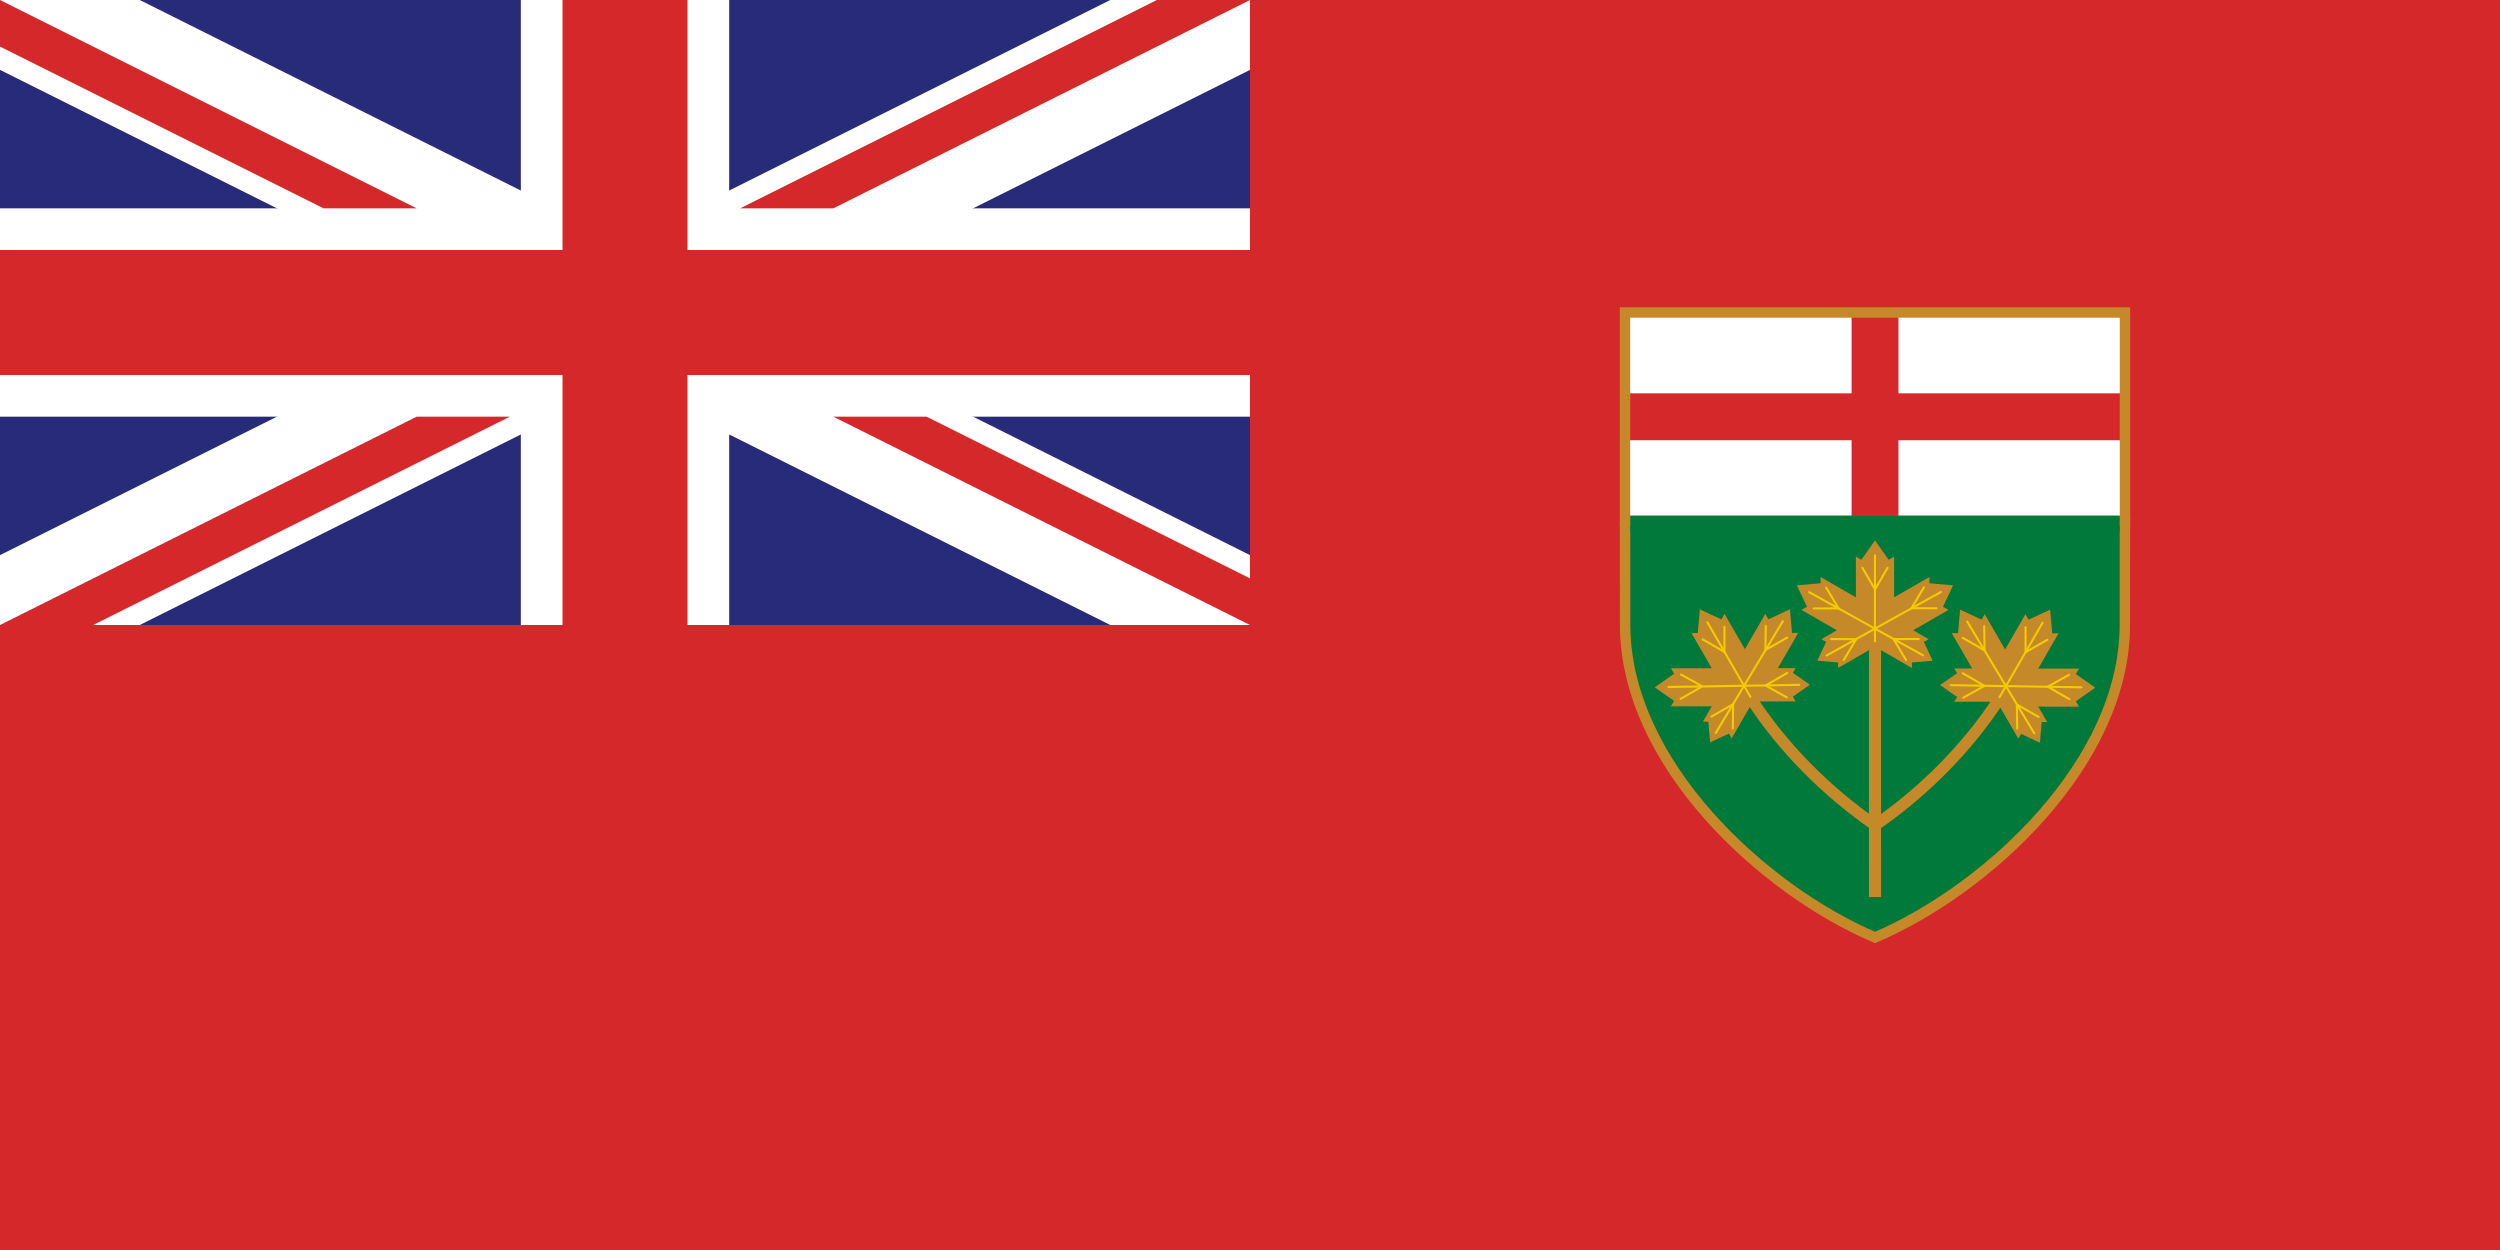 <?xml version="1.0" encoding="UTF-8"?>
<!DOCTYPE svg PUBLIC "-//W3C//DTD SVG 1.1//EN" "http://www.w3.org/Graphics/SVG/1.1/DTD/svg11.dtd">
<!-- Creator: CorelDRAW -->
<svg xmlns="http://www.w3.org/2000/svg" xml:space="preserve" width="2400px" height="1200px" style="shape-rendering:geometricPrecision; text-rendering:geometricPrecision; image-rendering:optimizeQuality; fill-rule:evenodd; clip-rule:evenodd"
viewBox="0 0 2400 1200"
 xmlns:xlink="http://www.w3.org/1999/xlink"
 xmlns:svg="http://www.w3.org/2000/svg"
 version="1.0">
 <rect x="0" y="0" width="2400" height="1200" fill="#808080" stroke="none"/>
 <defs>
  <style type="text/css">
   <![CDATA[
    .str1 {stroke:#F3CC00;stroke-width:2;stroke-linecap:round;stroke-linejoin:round}
    .str0 {stroke:#C5892A;stroke-width:10}
    .str2 {stroke:#C5892A;stroke-width:11}
    .fil5 {fill:none}
    .fil3 {fill:#00793B}
    .fil1 {fill:#282A7A}
    .fil4 {fill:#C5892A}
    .fil0 {fill:#D4282B}
    .fil2 {fill:white}
   ]]>
  </style>
 </defs>
 <g id="Layer_x0020_1">
  <rect id="rect124" class="fil0" x="-0.003" y="0.009" width="2400" height="1199.99"/>
  <rect id="_126201808" class="fil1" x="-0.001" y="-0.003" width="1200" height="600"/>
  <polygon id="path146" class="fil2" points="1200,0.005 1200,67.085 134.169,600 0.005,600 0.005,532.917 1065.84,0.005 "/>
  <polygon id="path146_0" class="fil2" points="0.005,0.005 0.005,67.087 1065.84,600 1200,600 1200,532.918 134.169,0.005 "/>
  <polygon id="path136" class="fil2" points="0.005,200.003 0.005,400.002 1200,400.002 1200,200.003 "/>
  <polygon id="path136_1" class="fil2" points="500.003,0.005 500.003,600 700.003,600 700.003,0.005 "/>
  <polygon id="path141" class="fil0" points="540.004,0 540.004,678.463 660.004,678.463 660.004,0 "/>
  <polygon id="path141_2" class="fil0" points="0.005,240.002 0.005,360.002 1262.77,360.002 1262.77,240.002 "/>
  <polygon id="path150" class="fil0" points="1200,600 800.003,400.002 889.444,400.002 1200,555.279 "/>
  <polygon id="path150_3" class="fil0" points="710.561,200.003 1110.56,0.005 1200,0.005 800.003,200.003 "/>
  <polygon id="path150_4" class="fil0" points="0.005,0.005 400.004,200.003 310.563,200.003 0.005,44.726 "/>
  <polygon id="path150_5" class="fil0" points="0.005,600 400.004,400.002 489.445,400.002 89.447,600 "/>
  <path id="path604" class="fil3 str0" d="M1560.06 500.044l0.073 99.848c0.099,132.705 132.407,254.243 239.862,300.107 107.454,-45.865 239.763,-167.402 239.862,-300.107l0.073 -99.808 -479.87 -0.04 -0 0z"/>
  <polygon id="_126098824" class="fil4" points="1800.01,861.181 1794.17,861.22 1794.2,624.165 1764.52,641.267 1764.55,635.978 1744.67,634.253 1753.11,616.217 1748.51,613.602 1763.35,605.05 1729.42,585.509 1734.69,582.52 1725.04,561.907 1747.76,559.936 1747.72,553.891 1781.65,573.443 1781.65,534.366 1786.88,537.423 1800,518.781 1813.12,537.423 1818.35,534.366 1818.35,573.443 1852.28,553.891 1852.24,559.936 1874.96,561.907 1865.31,582.52 1870.58,585.509 1836.65,605.05 1851.49,613.602 1846.89,616.217 1855.33,634.253 1835.45,635.978 1835.48,641.267 1805.8,624.165 1805.84,861.22 "/>
  <polygon id="_126097944" class="fil4" points="1910.42,673.695 1876.16,673.661 1878.83,669.098 1862.48,657.665 1878.81,646.265 1876.12,641.696 1893.26,641.714 1873.64,607.826 1879.7,607.871 1881.65,585.196 1902.31,594.848 1905.3,589.593 1924.91,623.49 1944.44,589.646 1947.44,594.909 1968.13,585.327 1970.17,608.033 1976.23,608.001 1956.69,641.841 1995.85,641.872 1992.79,647.089 2011.48,660.154 1992.82,673.181 1995.89,678.404 1956.73,678.36 1965.31,693.191 1960.01,693.151 1958.31,712.991 1940.23,704.546 1937.61,709.143 1920.45,679.489 "/>
  <polygon id="_126097064" class="fil4" points="1689.58,673.381 1723.84,673.346 1721.17,668.784 1737.52,657.351 1721.19,645.952 1723.88,641.382 1706.74,641.4 1726.36,607.512 1720.3,607.558 1718.35,584.883 1697.69,594.534 1694.7,589.28 1675.09,623.177 1655.56,589.333 1652.56,594.596 1631.87,585.014 1629.83,607.719 1623.77,607.687 1643.31,641.526 1604.15,641.558 1607.21,646.776 1588.52,659.841 1607.18,672.868 1604.11,678.091 1643.27,678.047 1634.69,692.877 1639.99,692.837 1641.69,712.678 1659.77,704.232 1662.39,708.83 1679.55,679.176 "/>
  <line id="_126096560" class="fil5 str1" x1="1799.95" y1="533.216" x2="1799.95" y2= "615.795" />
  <line id="_126096056" class="fil5 str1" x1="1846.11" y1="629.139" x2="1736.72" y2= "568.436" />
  <line id="_126095552" class="fil5 str1" x1="1753.63" y1="629.217" x2="1863.28" y2= "568.266" />
  <path id="_126095048" class="fil5 str1" d="M1787.92 545.083l12.08 20.803 12.08 -20.803m-24.16 0z"/>
  <path id="_126094544" class="fil5 str1" d="M1740.98 584.112l24.06 -0.058 -11.98 -20.001m-12.08 20.059z"/>
  <path id="_126094040" class="fil5 str1" d="M1859.02 583.941l-24.06 -0.058 11.98 -20.001m12.08 20.059z"/>
  <path id="_126093536" class="fil5 str1" d="M1841.85 613.465l-24.06 0.057 11.97 20.001m12.09 -20.058z"/>
  <path id="_126093032" class="fil5 str1" d="M1757.89 613.541l24.06 0.058 -11.97 20.001m-12.09 -20.059z"/>
  <line id="_126092528" class="fil5 str1" x1="1960.86" y1="597.802" x2="1919.58" y2= "669.317" />
  <line id="_126092024" class="fil5 str1" x1="1952.88" y1="703.955" x2="1888.5" y2= "596.689" />
  <line id="_126091520" class="fil5 str1" x1="1872.75" y1="657.782" x2="1998.19" y2= "659.823" />
  <path id="_126091016" class="fil5 str1" d="M1944.51 602.065l0.06 24.054 20.87 -11.973m-20.93 -12.081z"/>
  <path id="_126090512" class="fil5 str1" d="M1884.35 612.396l20.86 11.977 -0.37 -23.308m-20.49 11.331z"/>
  <path id="_126090008" class="fil5 str1" d="M1986.66 671.265l-20.8 -12.076 20.37 -11.335m0.43 23.411z"/>
  <path id="_126089504" class="fil5 str1" d="M1957.03 688.248l-20.86 -11.977 0.36 23.309m20.5 -11.332z"/>
  <path id="_126089000" class="fil5 str1" d="M1884.28 646.339l20.81 12.077 -20.37 11.335m-0.44 -23.412z"/>
  <line id="_126088496" class="fil5 str1" x1="1639.14" y1="597.488" x2="1680.43" y2= "669.004" />
  <line id="_126087992" class="fil5 str1" x1="1647.12" y1="703.642" x2="1711.5" y2= "596.375" />
  <line id="_126087488" class="fil5 str1" x1="1727.25" y1="657.469" x2="1601.81" y2= "659.509" />
  <path id="_126086976" class="fil5 str1" d="M1655.49 601.752l-0.06 24.054 -20.87 -11.973m20.93 -12.081z"/>
  <path id="_126086488" class="fil5 str1" d="M1715.65 612.081l-20.86 11.978 0.37 -23.308m20.49 11.33z"/>
  <path id="_126086016" class="fil5 str1" d="M1613.34 670.952l20.8 -12.078 -20.37 -11.335m-0.43 23.413z"/>
  <path id="_126085664" class="fil5 str1" d="M1642.97 687.935l20.87 -11.977 -0.37 23.308m-20.5 -11.331z"/>
  <path id="_126085312" class="fil5 str1" d="M1715.72 646.026l-20.81 12.077 20.37 11.335m0.44 -23.412z"/>
  <path id="path604_6" class="fil5 str2" d="M1800.16 792.217c45.411,-31.313 87.778,-73.148 118.825,-120.82"/>
  <path id="path604_7" class="fil5 str2" d="M1800.25 792.217c-45.412,-31.313 -87.779,-73.148 -118.826,-120.82"/>
  <rect id="_126101704" class="fil2" x="1560.04" y="300.032" width="479.961" height="200.147"/>
  <polygon id="path141_8" class="fil0" points="1777.52,300.058 1777.52,500.157 1822.52,500.157 1822.52,300.058 "/>
  <polygon id="path141_9" class="fil0" points="1560.04,377.602 1560.04,422.611 2040,422.611 2040,377.602 "/>
  <rect id="rect613" class="fil5 str0" x="1560" y="300.002" width="479.963" height="200.147"/>
  <rect id="_126084360" class="fil3" x="1565.1" y="495.001" width="469.8" height="15"/>
 </g>
</svg>
